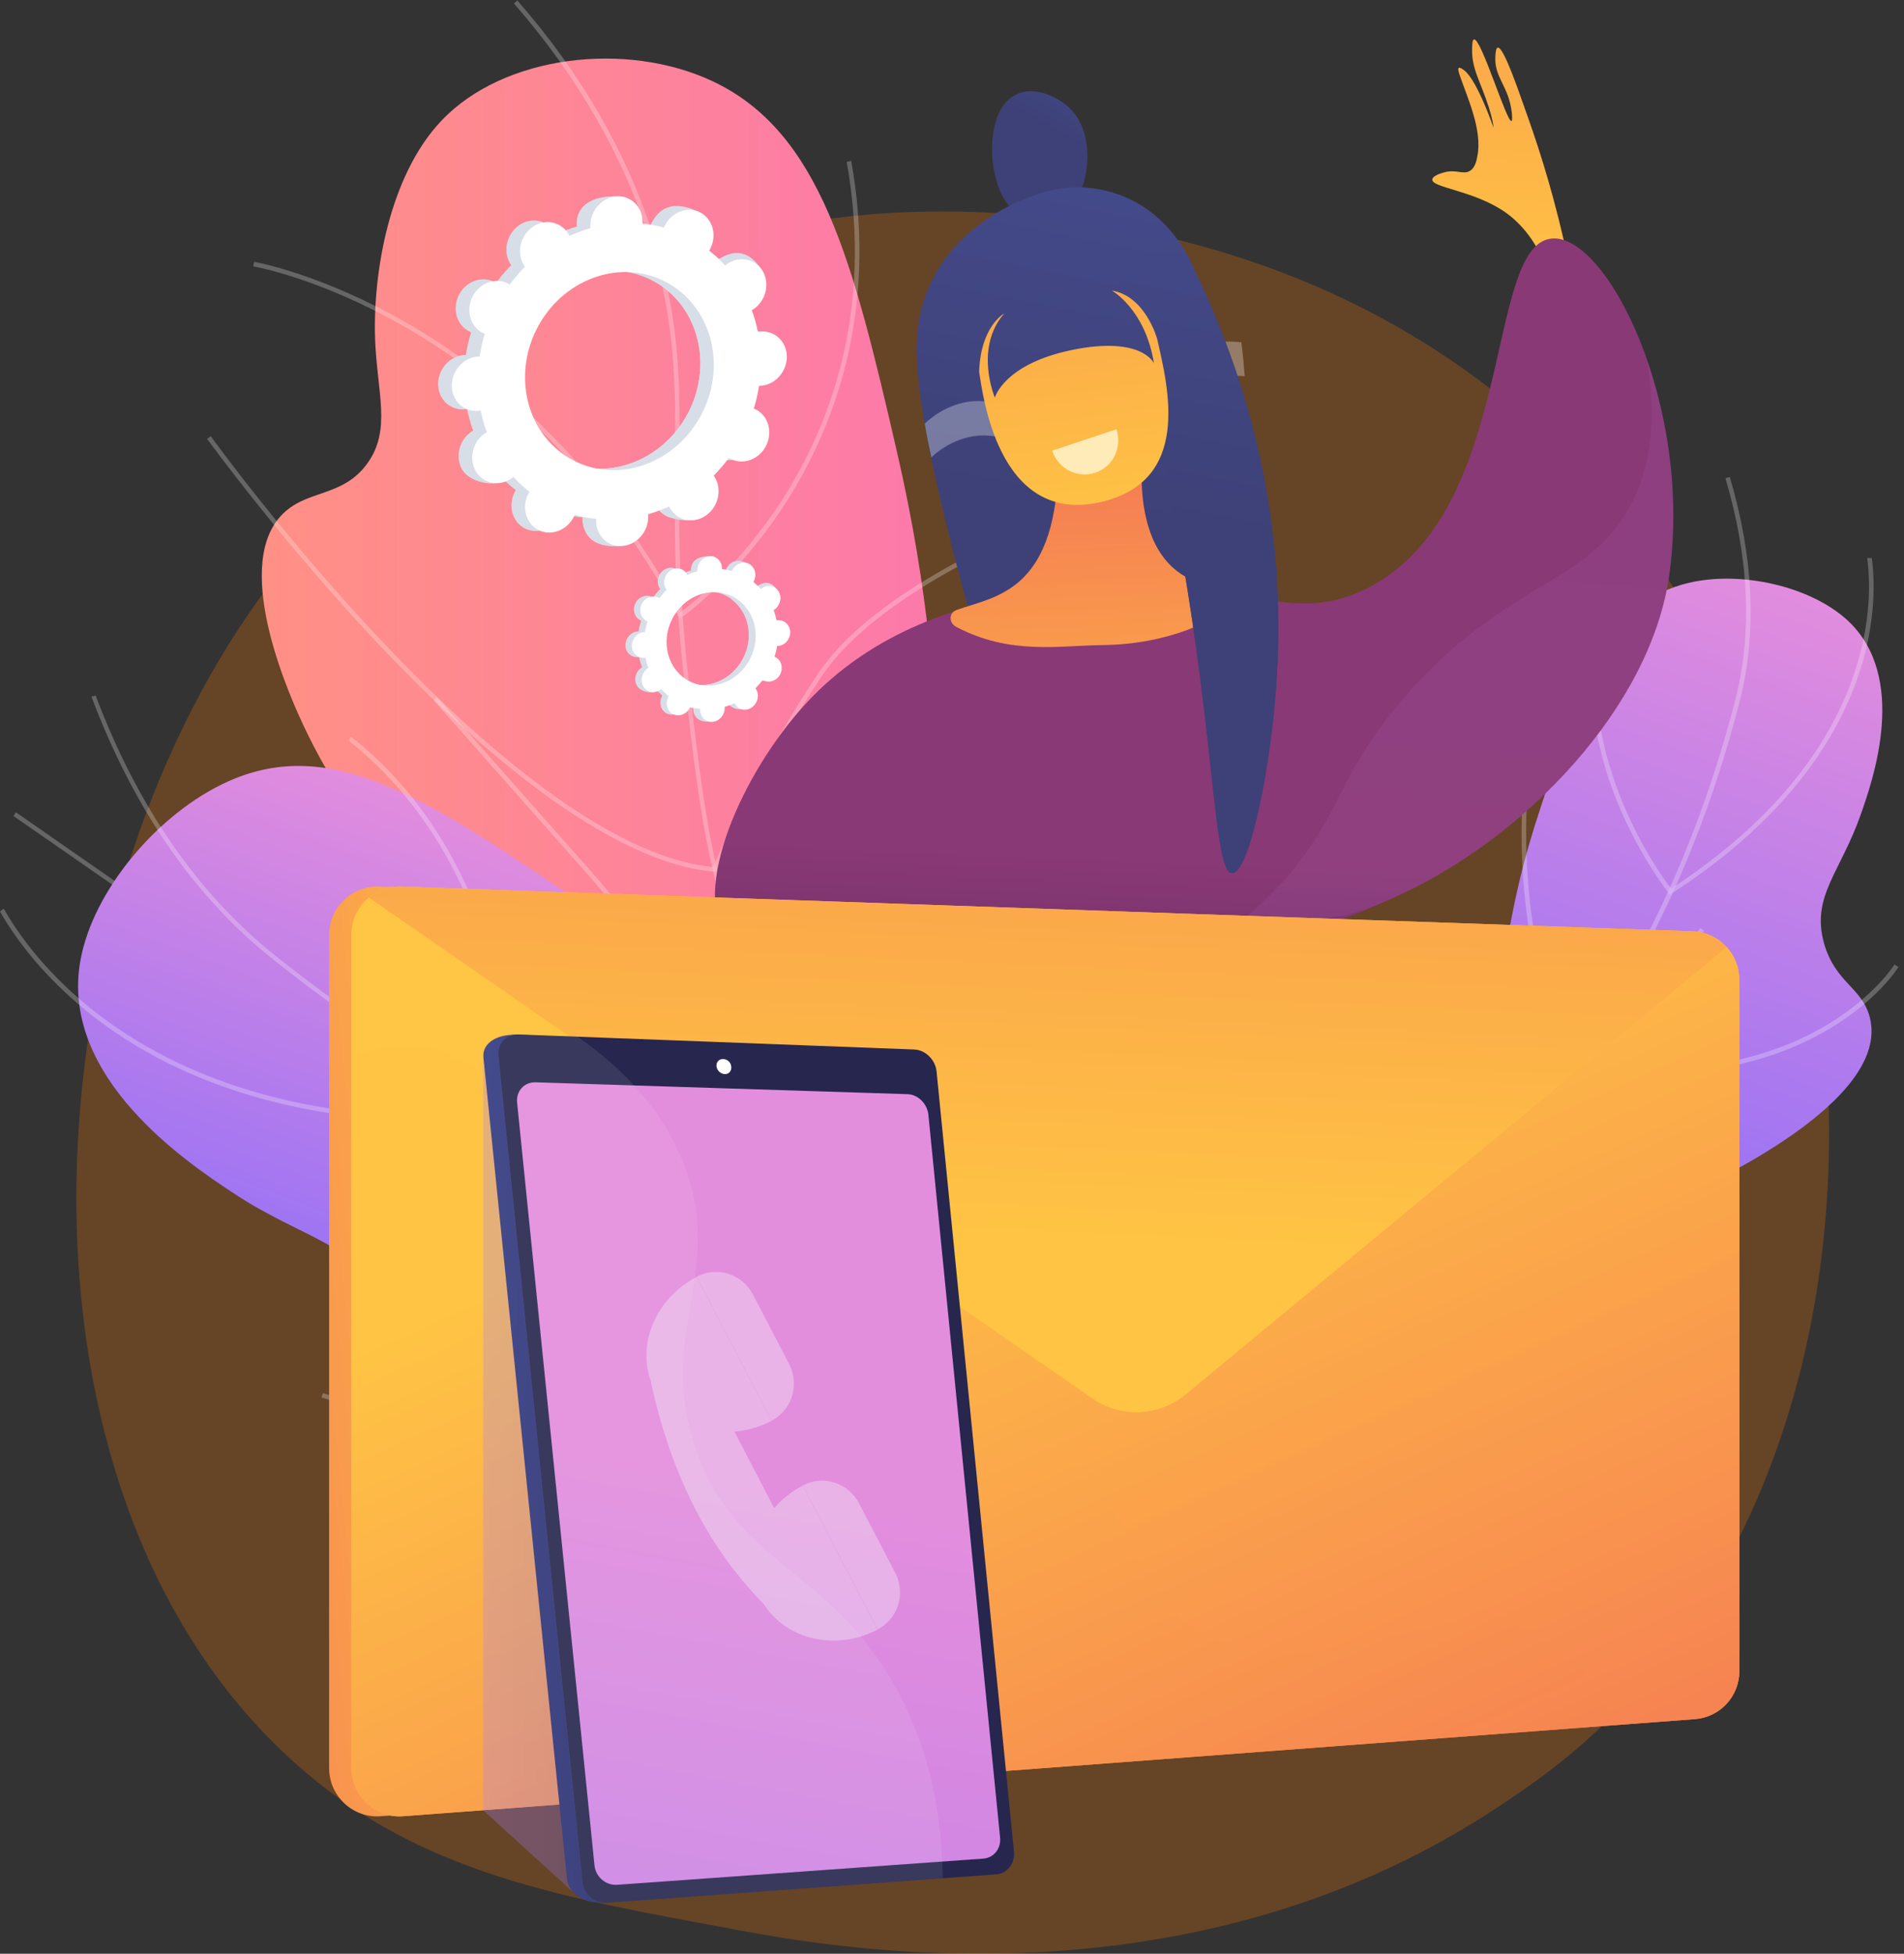 <svg width="232" height="238" viewBox="0 0 232 238" fill="none" xmlns="http://www.w3.org/2000/svg">
<rect x="0" y="0" width="232" height="238" fill="#333333" stroke="none"/>
<path opacity="0.25" d="M197.173 208.297C191.605 214.023 186.638 217.396 182.821 219.933C145.673 244.747 103.219 237.583 90.096 235.151C68.921 231.203 51.04 228.431 35.695 214.546C0.795 183.011 2.494 117.222 29.159 76.457C32.322 71.62 58.961 32.136 101.494 26.593C102.539 26.462 103.324 26.383 104.003 26.305C110.591 25.599 151.372 21.938 184.625 49.786C189.383 53.787 197.042 60.977 204.153 71.934C230.138 112.071 230.216 174.226 197.173 208.297Z" fill="#FF7A00"/>
<path d="M163.181 154.081C174.912 154.165 189.888 152.583 204.226 146.088C207.887 144.422 230.489 134.208 227.827 123.91C226.884 120.274 223.611 119.719 222.252 114.89C220.672 109.172 224.249 106.313 226.745 99.18C228.243 94.933 232.569 82.47 225.109 75.559C220.644 71.451 212.185 69.481 205.751 71.007C196.294 73.228 193.05 82.415 187.808 98.097C183.177 112.003 184.369 115.417 180.847 125.354C178.24 132.709 173.331 142.896 163.181 154.081Z" fill="url(#paint0_linear)"/>
<g opacity="0.5">
<path opacity="0.5" d="M133.673 160.491C126.879 160.491 119.918 159.547 112.846 157.66L112.984 157.133C125.825 160.547 138.332 160.852 150.147 157.993C165.871 154.191 179.516 144.753 190.692 129.959C202.34 114.527 208.386 97.152 211.437 85.3C213.544 77.084 213.128 68.008 210.244 58.265L210.771 58.099C213.683 67.924 214.099 77.112 211.991 85.411C208.941 97.318 202.867 114.777 191.164 130.292C179.904 145.198 166.149 154.69 150.285 158.52C144.877 159.825 139.331 160.491 133.673 160.491Z" fill="white"/>
<path opacity="0.5" d="M203.505 109.003L203.339 108.809C203.311 108.781 200.011 104.645 197.348 98.373C194.88 92.572 192.467 83.662 194.963 74.252L195.49 74.391C191.081 91.1 202.174 106.366 203.616 108.254C228.465 92.072 228.215 73.558 227.549 68.257C227.522 68.118 227.522 68.007 227.522 67.98H227.799H228.076C228.076 68.007 228.076 68.091 228.104 68.174C228.797 73.558 229.047 92.433 203.699 108.837L203.505 109.003Z" fill="white"/>
<path opacity="0.5" d="M200.648 130.876C197.736 130.876 194.547 130.653 191.108 130.154L190.969 130.126L190.914 129.987C190.858 129.849 184.119 115.415 185.617 95.792L187.114 76.029L187.669 76.057L186.171 95.82C184.785 114.277 190.692 128.1 191.357 129.599C199.76 130.82 211.852 131.014 222.085 125.158C228.242 121.633 230.821 117.525 230.849 117.497L231.32 117.802C231.21 117.969 228.658 122.049 222.39 125.63C217.898 128.211 210.798 130.876 200.648 130.876Z" fill="white"/>
</g>
<path d="M150.535 153.968C141.522 148.417 129.18 138.897 121.36 123.492C111.071 103.286 117.56 90.712 109.213 54.684C103.943 31.897 100.033 16.048 86.749 9.858C76.321 5.001 61.429 6.666 53.802 14.688C47.451 21.349 45.427 33.201 45.704 41.306C45.954 47.912 47.729 52.381 44.733 56.489C41.683 60.68 37.218 59.57 34.223 62.845C28.149 69.451 35.748 85.744 36.968 88.353C50.641 117.608 83.199 132.568 97.454 138.952C109.296 144.198 127.211 150.749 150.535 153.968Z" fill="url(#paint1_linear)"/>
<g opacity="0.5">
<path opacity="0.5" d="M160.353 157.854C146.153 155.523 133.563 151.859 122.996 146.946C107.327 139.674 96.511 129.876 90.826 117.802C86.361 108.365 85.085 97.401 83.449 83.523C82.09 72.032 82.173 63.761 82.229 56.461C82.312 46.996 82.395 39.53 79.234 29.399C76.017 19.101 70.415 9.359 62.622 0.421L63.038 0.061C70.914 9.054 76.544 18.879 79.761 29.232C82.95 39.447 82.867 46.968 82.784 56.461C82.728 63.733 82.645 71.977 83.976 83.44C85.668 97.79 86.888 108.171 91.297 117.552C96.927 129.515 107.66 139.23 123.19 146.447C133.729 151.332 146.237 154.996 160.408 157.299L160.353 157.854Z" fill="white"/>
<path opacity="0.5" d="M82.811 75.364L82.672 75.086C72.411 55.851 58.877 45.276 49.31 39.808C38.965 33.868 30.95 32.453 30.867 32.453L30.95 31.898C31.034 31.898 39.132 33.341 49.559 39.336C59.127 44.832 72.689 55.407 82.978 74.559C84.253 73.587 90.16 68.897 95.374 60.764C100.782 52.326 106.523 38.365 103.167 19.713L103.722 19.602C107.105 38.448 101.281 52.548 95.846 61.097C89.939 70.34 83.116 75.169 83.061 75.225L82.811 75.364Z" fill="white"/>
<path opacity="0.5" d="M87.275 106.228L87.081 106.201C73.964 105.09 57.851 90.796 46.619 79C34.5 66.232 25.32 53.575 25.237 53.464L25.68 53.131C25.764 53.27 34.916 65.899 47.007 78.611C58.1 90.269 73.991 104.397 86.887 105.618C87.581 104.036 92.6 92.545 99.755 81.942C107.465 70.534 129.236 62.679 129.457 62.596L129.652 63.123C129.43 63.206 107.853 70.978 100.227 82.247C92.573 93.572 87.359 105.895 87.331 106.006L87.275 106.228Z" fill="white"/>
<path opacity="0.5" d="M111.376 145.169C106.495 145.169 99.312 144.891 90.909 143.753C76.488 141.783 55.41 136.787 37.079 124.019L1.636 99.399L1.941 98.955L37.384 123.575C55.632 136.259 76.599 141.255 90.964 143.198C104.609 145.058 115.064 144.586 117.505 144.447C113.206 139.423 110.877 133.706 110.544 127.516C110.266 122.409 111.376 116.969 113.788 111.334C117.893 101.758 124.493 94.819 124.549 94.764L124.937 95.152C124.882 95.208 118.337 102.091 114.288 111.584C111.903 117.135 110.849 122.492 111.098 127.516C111.431 133.761 113.844 139.479 118.281 144.53L118.642 144.947L118.087 145.002C118.059 144.975 115.591 145.169 111.376 145.169Z" fill="white"/>
</g>
<path d="M147.595 152.746C134.338 162.961 116.035 174.063 94.181 179.059C88.607 180.336 54.19 188.219 48.338 174.23C46.286 169.317 49.503 165.82 46.868 159.186C43.735 151.331 37.217 151.192 28.26 145.224C22.907 141.672 7.266 131.291 9.789 117.052C11.287 108.531 19.219 99.038 27.816 95.18C40.434 89.546 52.055 97.178 71.468 110.446C88.69 122.215 90.271 127.1 102.806 135.371C112.124 141.505 126.435 148.805 147.595 152.746Z" fill="url(#paint2_linear)"/>
<g opacity="0.5">
<path opacity="0.5" d="M127.71 154.467C117.338 154.467 106.55 152.913 95.429 149.776C68.861 142.31 46.952 127.766 33.252 116.857C23.712 109.28 16.279 98.511 11.148 84.882L11.648 84.716C16.75 98.261 24.128 108.919 33.584 116.441C47.229 127.294 69.083 141.783 95.568 149.249C120.999 156.41 144.627 155.328 165.76 146.085C181.623 139.146 195.573 128.015 207.193 113.055L207.637 113.388C195.933 128.432 181.928 139.618 165.982 146.584C153.973 151.858 141.189 154.467 127.71 154.467Z" fill="white"/>
<path opacity="0.5" d="M54.218 136.648C17.777 136.648 3.744 117.524 0.139 111.279C0.055 111.14 0 111.057 0 111.029L0.444 110.696C0.471 110.752 0.527 110.807 0.638 111.001C4.437 117.607 20.134 138.869 62.399 135.788C62.399 134.428 62.344 127.572 60.236 119.217C58.073 110.613 53.192 98.622 42.431 90.184L42.764 89.74C53.663 98.261 58.572 110.419 60.763 119.106C63.148 128.516 62.926 135.982 62.926 136.065V136.315L62.677 136.343C59.737 136.537 56.908 136.648 54.218 136.648Z" fill="white"/>
<path opacity="0.5" d="M50.058 171.788C43.347 171.788 39.215 170.233 39.159 170.233L39.353 169.706C39.409 169.734 45.898 172.148 55.938 170.844C65.173 169.623 79.4 164.904 94.736 149.305C94.292 147.362 89.162 126.378 71.524 106.422L52.832 85.299L53.248 84.939L71.94 106.061C90.465 127.017 95.263 149.111 95.291 149.333L95.319 149.472L95.208 149.583C79.705 165.404 65.311 170.178 55.938 171.399C53.858 171.677 51.861 171.788 50.058 171.788Z" fill="white"/>
</g>
<path d="M144.433 164.71C143.435 163.35 137.361 155.356 127.793 155.023C119.779 154.746 113.622 159.992 112.207 161.185C106.494 166.07 107.132 169.956 102.529 171.538C97.037 173.426 93.099 168.957 89.55 171.538C87.109 173.315 86.388 177.312 87.386 180.115C89.134 185.028 96.566 187.359 102.196 186.194C109.961 184.584 110.127 177.173 118.947 174.786C124.077 173.398 125.547 175.48 131.01 174.147C137.278 172.621 141.688 168.235 144.433 164.71Z" fill="url(#paint3_linear)"/>
<g opacity="0.5">
<path opacity="0.5" d="M100.338 178.947C95.567 178.947 89.771 176.56 83.032 171.842L83.199 171.62C92.24 177.948 99.533 180.03 104.886 177.809C108.242 176.394 109.933 173.757 111.68 170.953C113.677 167.789 115.729 164.542 120.389 162.987C123.966 161.794 128.126 162.377 136.391 163.515C140.523 164.098 144.655 164.903 148.676 165.957L148.593 166.235C144.599 165.18 140.467 164.347 136.335 163.792C128.098 162.654 123.966 162.099 120.444 163.265C115.868 164.792 113.844 168.011 111.875 171.12C110.072 173.951 108.38 176.643 104.941 178.087C103.555 178.642 102.002 178.947 100.338 178.947Z" fill="white"/>
<path opacity="0.5" d="M90.852 186.97L90.797 186.692C100.614 184.416 103.277 178.865 103.526 178.338C102.639 175.312 100.06 172.731 98.063 171.121C95.872 169.345 93.847 168.29 93.82 168.29L93.958 168.04C94.042 168.096 102.112 172.342 103.804 178.338V178.393L103.776 178.449C103.776 178.476 101.28 184.555 90.852 186.97Z" fill="white"/>
<path opacity="0.5" d="M113.233 183.805C112.234 180.835 113.149 176.422 115.895 170.732C117.725 166.902 119.833 163.765 120.249 163.155C115.812 159.546 104.968 168.123 104.857 168.206L104.691 167.984C104.719 167.956 107.52 165.736 110.848 163.987C115.34 161.656 118.613 161.323 120.526 162.988L120.61 163.071L120.526 163.182C120.443 163.321 111.18 176.755 113.482 183.694L113.233 183.805Z" fill="white"/>
<path opacity="0.5" d="M122.829 179.642C120.222 169.594 133.672 164.071 135.281 163.432C130.677 155.466 119.14 153.967 119.029 153.94L119.057 153.662C119.168 153.69 130.982 155.216 135.586 163.432L135.669 163.571L135.503 163.627C135.364 163.682 120.388 169.178 123.078 179.559L122.829 179.642Z" fill="white"/>
</g>
<path d="M87.387 55.712C88.912 56.489 90.853 55.767 91.685 54.102C92.517 52.437 91.963 50.466 90.437 49.689C90.354 49.661 90.271 49.606 90.188 49.578C90.465 48.662 90.687 47.746 90.826 46.802C90.909 46.802 90.992 46.802 91.103 46.802C92.85 46.636 94.237 45.026 94.209 43.222C94.181 41.39 92.712 40.03 90.964 40.196C90.881 40.196 90.77 40.224 90.687 40.224C90.493 39.308 90.243 38.42 89.938 37.587C90.021 37.532 90.105 37.504 90.188 37.448C91.685 36.394 92.157 34.34 91.269 32.813C90.354 31.314 88.413 30.926 86.915 31.98C86.832 32.036 86.777 32.092 86.694 32.147C86.111 31.481 85.445 30.898 84.752 30.343C84.808 30.26 84.863 30.176 84.891 30.093C85.723 28.428 86.832 26.623 85.279 25.874C81.701 24.125 80.176 25.624 79.317 27.29C79.261 27.373 79.233 27.456 79.206 27.539C78.346 27.29 77.486 27.123 76.599 27.04C76.599 26.957 76.599 26.846 76.599 26.762C76.571 24.93 77.098 23.959 75.351 23.903C71.523 23.82 70.22 25.485 70.275 27.317C70.275 27.401 70.275 27.512 70.303 27.595C69.416 27.845 68.556 28.178 67.724 28.539C67.696 28.455 67.641 28.372 67.585 28.289C66.67 26.79 64.729 26.401 63.231 27.456C61.734 28.511 61.262 30.565 62.15 32.092C62.205 32.175 62.261 32.23 62.288 32.313C61.623 32.98 61.013 33.701 60.43 34.478C60.347 34.423 60.292 34.395 60.209 34.34C58.683 33.562 56.742 34.284 55.91 35.95C55.078 37.615 55.633 39.586 57.158 40.363C57.241 40.391 57.324 40.446 57.407 40.474C57.13 41.39 56.908 42.306 56.77 43.249C56.686 43.249 56.603 43.249 56.492 43.249C54.745 43.416 53.358 45.026 53.386 46.83C53.414 48.662 54.884 50.022 56.631 49.855C56.714 49.855 56.825 49.828 56.908 49.828C57.102 50.744 57.352 51.632 57.657 52.465C57.574 52.52 57.491 52.548 57.407 52.603C55.91 53.658 55.438 55.712 56.326 57.239C57.241 58.737 60.236 59.431 61.734 58.404C61.817 58.349 60.819 57.96 60.902 57.905C61.484 58.571 62.15 59.154 62.843 59.709C62.788 59.792 62.732 59.875 62.704 59.959C61.873 61.624 62.427 63.595 63.952 64.372C65.478 65.149 67.419 64.427 68.251 62.762C68.306 62.679 68.334 62.596 68.362 62.512C69.222 62.762 70.081 62.929 70.969 63.012C70.969 63.095 70.969 63.206 70.969 63.289C70.997 65.121 72.466 66.481 74.214 66.315C75.961 66.148 77.347 64.538 77.32 62.734C77.32 62.651 77.32 62.54 77.292 62.457C78.18 62.207 79.039 61.874 79.871 61.513C79.899 61.596 79.954 61.679 80.01 61.763C80.925 63.262 82.866 63.65 84.364 62.596C85.862 61.541 86.333 59.487 85.445 57.96C85.39 57.877 85.335 57.821 85.307 57.738C85.972 57.072 86.582 56.35 87.165 55.573C87.248 55.629 87.331 55.657 87.387 55.712ZM68.306 55.962C62.732 53.131 60.708 45.942 63.758 39.919C66.809 33.896 73.798 31.287 79.372 34.118C84.946 36.949 86.971 44.138 83.92 50.161C80.842 56.184 73.853 58.793 68.306 55.962Z" fill="#D8DEE8"/>
<path d="M91.13 46.802C92.877 46.635 94.264 45.025 94.236 43.221C94.208 41.389 92.738 40.029 90.991 40.196C90.908 40.196 90.797 40.224 90.714 40.224C90.52 39.308 90.27 38.419 89.965 37.587C90.048 37.531 90.131 37.504 90.215 37.448C91.712 36.393 93.57 33.867 92.516 32.452C90.52 29.787 88.44 30.953 86.942 31.98C86.859 32.035 86.803 32.091 86.72 32.147C86.138 31.48 85.472 30.898 84.779 30.342C84.834 30.259 84.89 30.176 84.918 30.093C85.389 29.177 85.417 28.205 85.112 27.345C83.67 29.898 82.255 32.452 80.841 35.005C85.278 38.253 86.692 44.665 83.919 50.16C81.562 54.796 76.903 57.405 72.327 57.072C72.133 57.599 71.911 58.126 71.717 58.654C71.134 60.069 70.441 61.457 69.775 62.845C70.191 62.928 70.635 62.984 71.051 63.039C71.051 63.122 71.051 63.233 71.051 63.317C71.079 65.149 72.188 66.703 75.377 66.536C77.125 66.453 77.43 64.594 77.402 62.762C77.402 62.678 77.402 62.567 77.374 62.484C78.262 62.234 79.121 61.901 79.953 61.54C79.981 61.624 80.037 61.707 80.092 61.79C81.007 63.289 84.141 63.927 85.639 62.873C87.136 61.818 86.415 59.486 85.5 57.987C85.445 57.904 85.389 57.849 85.361 57.766C86.027 57.099 86.637 56.378 87.219 55.6C87.303 55.656 87.358 55.684 87.441 55.739C88.967 56.517 90.908 55.795 91.74 54.129C92.572 52.464 92.017 50.493 90.492 49.716C90.409 49.688 90.326 49.633 90.242 49.605C90.52 48.689 90.742 47.773 90.88 46.83C90.936 46.83 91.019 46.802 91.13 46.802Z" fill="#D8DEE8"/>
<path d="M89.05 55.905C90.576 56.682 92.517 55.96 93.349 54.295C94.181 52.63 93.626 50.659 92.101 49.882C92.018 49.854 91.935 49.799 91.851 49.771C92.129 48.855 92.351 47.939 92.489 46.995C92.573 46.995 92.656 46.995 92.767 46.995C94.514 46.829 95.9 45.219 95.873 43.415C95.845 41.583 94.375 40.223 92.628 40.389C92.545 40.389 92.434 40.417 92.351 40.417C92.156 39.501 91.907 38.613 91.602 37.78C91.685 37.725 91.768 37.697 91.851 37.641C93.349 36.587 93.82 34.533 92.933 33.006C92.018 31.507 90.076 31.119 88.579 32.173C88.496 32.229 88.44 32.284 88.357 32.34C87.775 31.674 87.109 31.091 86.416 30.536C86.471 30.453 86.527 30.369 86.554 30.286C87.386 28.621 86.832 26.65 85.306 25.873C83.781 25.096 81.84 25.817 81.008 27.483C80.952 27.566 80.925 27.649 80.897 27.732C80.037 27.483 79.177 27.316 78.29 27.233C78.29 27.149 78.29 27.038 78.29 26.955C78.262 25.123 76.792 23.763 75.045 23.93C73.298 24.096 71.911 25.706 71.939 27.51C71.939 27.594 71.939 27.705 71.967 27.788C71.079 28.038 70.22 28.371 69.388 28.732C69.36 28.648 69.305 28.565 69.249 28.482C68.334 26.983 66.392 26.594 64.895 27.649C63.397 28.704 62.926 30.758 63.813 32.284C63.869 32.368 63.924 32.423 63.952 32.507C63.286 33.173 62.676 33.894 62.094 34.672C62.011 34.616 61.955 34.588 61.872 34.533C60.347 33.755 58.405 34.477 57.573 36.142C56.741 37.808 57.296 39.779 58.821 40.556C58.905 40.584 58.988 40.639 59.071 40.667C58.794 41.583 58.572 42.499 58.433 43.442C58.35 43.442 58.267 43.442 58.156 43.442C56.409 43.609 55.022 45.219 55.05 47.023C55.078 48.855 56.547 50.215 58.294 50.048C58.378 50.048 58.489 50.021 58.572 50.021C58.766 50.937 59.016 51.825 59.321 52.657C59.237 52.713 59.154 52.741 59.071 52.796C57.573 53.851 57.102 55.905 57.989 57.431C58.905 58.93 60.846 59.319 62.343 58.264C62.427 58.209 62.482 58.153 62.565 58.098C63.148 58.764 63.813 59.347 64.507 59.902C64.451 59.985 64.396 60.068 64.368 60.152C63.536 61.817 64.091 63.788 65.616 64.565C67.141 65.342 69.083 64.62 69.915 62.955C69.97 62.872 69.998 62.788 70.025 62.705C70.885 62.955 71.745 63.121 72.632 63.205C72.632 63.288 72.632 63.399 72.632 63.482C72.66 65.314 74.13 66.674 75.877 66.508C77.624 66.341 79.011 64.731 78.983 62.927C78.983 62.844 78.983 62.733 78.956 62.65C79.843 62.4 80.703 62.067 81.535 61.706C81.562 61.789 81.618 61.873 81.673 61.956C82.589 63.455 84.53 63.843 86.028 62.788C87.525 61.734 87.996 59.68 87.109 58.153C87.054 58.07 86.998 58.014 86.97 57.931C87.636 57.265 88.246 56.543 88.829 55.766C88.884 55.822 88.967 55.849 89.05 55.905ZM69.942 56.127C64.368 53.296 62.343 46.107 65.394 40.084C68.445 34.061 75.433 31.452 81.008 34.283C86.582 37.114 88.607 44.303 85.556 50.326C82.505 56.377 75.517 58.958 69.942 56.127Z" fill="white"/>
<path d="M189.028 34.311C187.53 29.454 185.173 27.094 183.398 25.845C179.571 23.181 174.385 22.875 174.524 21.849C174.579 21.404 175.605 21.099 175.91 21.016C177.408 20.572 178.268 21.321 179.1 20.822C179.71 20.461 179.904 19.656 180.015 19.017C180.653 15.825 178.795 11.912 177.824 9.053C177.768 8.859 177.602 8.387 177.741 8.276C177.907 8.165 178.323 8.498 178.49 8.637C180.043 9.913 181.984 15.548 181.984 15.548C181.984 15.548 181.984 14.909 181.401 13.05C180.375 9.83 179.266 8.359 179.377 5.805C179.405 5.306 179.405 4.862 179.599 4.806C180.459 4.556 183.592 14.937 184.175 14.743C184.313 14.687 184.23 13.993 184.203 13.66C183.814 10.441 182.067 9.469 182.206 6.888C182.233 6.472 182.261 5.889 182.483 5.805C183.232 5.583 185.229 11.662 186.227 14.438C187.697 18.573 189.583 24.541 191.164 32.09C190.442 32.812 189.721 33.562 189.028 34.311Z" fill="url(#paint4_linear)"/>
<path d="M124.992 26.429C122.219 25.568 121.47 22.349 121.193 21.072C120.5 18.074 120.777 12.884 123.911 11.469C126.434 10.303 129.263 12.301 129.596 12.551C133.145 15.105 132.48 20.017 132.397 20.545C132.23 21.71 131.87 24.07 129.762 25.541C129.624 25.651 127.377 27.178 124.992 26.429Z" fill="url(#paint5_linear)"/>
<g opacity="0.3">
<path opacity="0.3" d="M128.653 19.044C126.823 17.212 124.216 18.017 123.135 16.352C122.58 15.52 122.441 14.132 123.551 11.634C120.75 13.271 120.528 18.184 121.193 21.07C121.498 22.347 122.219 25.539 124.993 26.427C127.378 27.177 129.624 25.65 129.762 25.539C129.846 25.483 129.929 25.4 130.04 25.345C130.345 22.958 130.151 20.543 128.653 19.044Z" fill="url(#paint6_linear)"/>
</g>
<path d="M122.802 90.269C122.802 90.269 111.653 55.546 111.681 42.5C111.709 29.455 123.107 24.375 128.155 23.154C133.202 21.961 143.907 23.265 147.207 37.976C150.507 52.659 148.122 85.633 148.122 85.633L122.802 90.269Z" fill="url(#paint7_linear)"/>
<path opacity="0.3" d="M132.065 55.322C140.108 54.35 141.883 46.745 149.26 45.857C149.981 45.774 150.785 45.746 151.672 45.829C151.561 44.386 151.423 42.998 151.256 41.694C150.258 41.583 149.343 41.583 148.566 41.694C141.189 42.582 139.387 50.159 131.372 51.131C124.827 51.936 121.887 47.384 116.34 49.354C114.898 49.854 113.706 50.659 112.68 51.603C112.902 52.935 113.179 54.295 113.484 55.711C114.482 54.822 115.675 54.045 117.062 53.545C122.58 51.575 125.492 56.127 132.065 55.322Z" fill="white"/>
<path opacity="0.8" d="M132.73 68.618C126.712 69.312 123.966 64.732 118.919 66.592C117.976 66.953 117.116 67.452 116.367 68.063C119.39 79.72 122.774 90.24 122.774 90.24L148.121 85.605C148.121 85.605 149.064 72.698 148.953 59.431C148.759 59.431 148.593 59.458 148.399 59.486C141.632 60.236 140.107 67.785 132.73 68.618Z" fill="url(#paint8_linear)"/>
<path opacity="0.3" d="M146.209 46.524C139.442 47.273 137.889 54.795 130.54 55.656C124.522 56.349 121.776 51.77 116.701 53.629C115.425 54.101 114.344 54.851 113.456 55.739C114.288 59.708 115.314 63.983 116.368 68.09C117.117 67.48 117.949 66.98 118.919 66.619C123.995 64.732 126.74 69.312 132.731 68.645C140.107 67.813 141.633 60.263 148.4 59.514C148.594 59.486 146.874 46.441 146.209 46.524Z" fill="url(#paint9_linear)"/>
<path d="M88.773 114.859C83.892 108.475 90.604 94.042 98.008 85.91C106.606 76.445 117.588 73.836 124.577 72.281C147.678 67.147 155.083 77.583 166.731 71.588C184.813 62.289 180.847 29.953 189.028 29.065C195.74 28.343 206.306 49.272 203.394 70.061C201.12 86.187 185.811 102.036 170.336 109.114C159.104 114.249 160.824 112.889 135.282 114.36C105.663 116.081 93.599 121.16 88.773 114.859Z" fill="url(#paint10_linear)"/>
<path d="M116.562 74.308C121.304 72.587 129.042 72.198 128.959 55.267C128.959 55.267 138.776 54.656 139.137 54.767C139.497 54.878 136.53 71.699 150.258 71.588C151.201 71.588 151.422 72.892 150.674 73.475C148.205 75.446 142.603 78.499 134.311 78.582C129.07 78.638 123.079 79.831 116.507 76.362C115.619 75.89 115.564 74.669 116.562 74.308Z" fill="url(#paint11_linear)"/>
<path d="M150.146 106.367C147.373 106.394 148.344 82.913 140.024 48.412C138.304 41.251 136.612 35.422 135.42 31.508C138.387 31.119 141.327 30.759 144.267 30.37C149.397 40.251 157.052 58.598 155.582 82.413C154.916 93.599 152.198 106.339 150.146 106.367Z" fill="url(#paint12_linear)"/>
<path d="M150.146 106.367C147.373 106.394 148.344 82.913 140.024 48.412C138.304 41.251 136.612 35.422 135.42 31.508C138.387 31.119 141.327 30.759 144.267 30.37C149.397 40.251 157.052 58.598 155.582 82.413C154.916 93.599 152.198 106.339 150.146 106.367Z" fill="url(#paint13_linear)"/>
<path d="M119.308 45.303C119.696 47.523 121.415 63.899 133.923 61.207C145.321 58.736 142.326 47.134 140.995 41.278C140.995 41.278 139.58 36.06 135.476 35.394C135.476 35.394 139.553 37.67 140.607 44.248C140.607 44.248 139.137 40.917 130.734 42.61C122.331 44.303 121.221 48.439 121.221 48.439C121.221 48.439 118.67 42.416 122.358 38.197C122.331 38.197 119.474 39.779 119.308 45.303Z" fill="url(#paint14_linear)"/>
<g opacity="0.3">
<path opacity="0.3" d="M200.649 43.693C202.202 52.77 200.538 58.654 198.097 62.595C192.578 71.477 182.844 71.228 170.864 85.244C164.152 93.099 163.708 97.263 159.548 103.314C157.635 106.089 155.139 108.948 151.783 111.724C160.796 111.974 162.544 112.667 170.364 109.115C185.839 102.065 201.148 86.188 203.422 70.062C204.726 60.652 203.256 51.16 200.649 43.693Z" fill="url(#paint15_linear)"/>
</g>
<path d="M203.533 113.443L46.176 108.002C42.848 107.891 40.102 110.556 40.102 113.887V215.391C40.102 218.805 43.014 221.525 46.425 221.248L203.782 209.423C206.861 209.201 209.218 206.648 209.218 203.567V119.327C209.218 116.163 206.694 113.554 203.533 113.443Z" fill="url(#paint16_linear)"/>
<path d="M206.25 113.445L48.893 108.004C45.565 107.893 42.82 110.558 42.82 113.889V215.393C42.82 218.807 45.732 221.527 49.143 221.25L206.5 209.425C209.578 209.203 211.936 206.65 211.936 203.569V119.329C211.908 116.165 209.412 113.556 206.25 113.445Z" fill="url(#paint17_linear)"/>
<path d="M144.461 169.899L210.382 115.386C209.356 114.248 207.886 113.499 206.222 113.443L48.865 108.003C47.367 107.948 45.981 108.475 44.927 109.335L133.062 170.343C136.557 172.786 141.216 172.564 144.461 169.899Z" fill="url(#paint18_linear)"/>
<path d="M144.461 169.899C141.216 172.591 136.557 172.785 133.09 170.37L44.955 109.362C43.651 110.445 42.819 112.055 42.819 113.887V215.391C42.819 218.805 45.731 221.525 49.142 221.247L206.5 209.423C209.578 209.201 211.935 206.648 211.935 203.567V119.327C211.935 117.828 211.353 116.44 210.41 115.385L144.461 169.899Z" fill="url(#paint19_linear)"/>
<path opacity="0.37" d="M210.41 115.386L144.461 169.9C141.217 172.592 136.557 172.786 133.091 170.371L44.955 109.363C43.652 110.446 42.82 112.056 42.82 113.888V128.848C46.009 127.516 48.699 127.238 50.89 127.433C56.936 127.932 58.378 131.735 69.998 137.175C80.842 142.282 81.979 140.117 86.749 143.809C95.956 150.942 91.935 159.158 100.005 166.819C108.408 174.785 115.647 168.595 127.683 176.172C140.385 184.166 136.308 193.631 146.791 199.182C161.462 206.954 176.41 192.132 188.89 199.959C192.661 202.319 195.074 206.066 196.627 210.146L206.528 209.397C209.606 209.175 211.963 206.621 211.963 203.54V119.328C211.908 117.801 211.353 116.441 210.41 115.386Z" fill="url(#paint20_linear)"/>
<path d="M92.267 82.8C92.988 83.161 93.904 82.828 94.292 82.051C94.68 81.274 94.43 80.33 93.71 79.969C93.682 79.942 93.626 79.942 93.599 79.914C93.737 79.47 93.848 79.053 93.904 78.609C93.931 78.609 93.987 78.609 94.042 78.609C94.874 78.526 95.512 77.777 95.512 76.916C95.484 76.056 94.819 75.417 93.987 75.473C93.931 75.473 93.904 75.473 93.848 75.501C93.765 75.084 93.654 74.668 93.488 74.251C93.515 74.224 93.571 74.196 93.599 74.168C94.292 73.669 94.541 72.697 94.098 71.975C93.682 71.254 92.739 71.087 92.046 71.587C92.018 71.615 91.962 71.642 91.935 71.67C91.657 71.365 91.352 71.087 91.019 70.81C91.047 70.782 91.075 70.727 91.075 70.699C91.463 69.922 91.99 69.061 91.269 68.7C89.577 67.868 88.856 68.589 88.468 69.366C88.44 69.394 88.44 69.45 88.412 69.478C87.996 69.366 87.608 69.283 87.192 69.255C87.192 69.2 87.192 69.172 87.192 69.117C87.165 68.256 87.442 67.784 86.61 67.757C84.807 67.729 84.197 68.506 84.197 69.366C84.197 69.422 84.197 69.45 84.197 69.505C83.781 69.616 83.365 69.783 82.977 69.949C82.949 69.922 82.949 69.866 82.921 69.838C82.505 69.117 81.562 68.95 80.869 69.45C80.176 69.949 79.926 70.921 80.37 71.642C80.398 71.67 80.425 71.726 80.453 71.754C80.148 72.059 79.843 72.42 79.566 72.781C79.538 72.753 79.483 72.725 79.455 72.725C78.734 72.364 77.819 72.697 77.43 73.474C77.042 74.251 77.291 75.195 78.013 75.556C78.04 75.584 78.096 75.584 78.124 75.612C77.985 76.056 77.874 76.472 77.819 76.916C77.791 76.916 77.735 76.916 77.68 76.916C76.848 76.999 76.21 77.749 76.21 78.609C76.21 79.47 76.903 80.108 77.735 80.053C77.791 80.053 77.819 80.053 77.874 80.025C77.957 80.441 78.068 80.858 78.234 81.274C78.207 81.302 78.151 81.329 78.124 81.357C77.43 81.857 77.181 82.828 77.624 83.55C78.04 84.272 79.483 84.605 80.176 84.105C80.204 84.077 79.76 83.883 79.787 83.855C80.065 84.16 80.37 84.438 80.703 84.716C80.675 84.743 80.647 84.799 80.647 84.827C80.259 85.604 80.509 86.547 81.23 86.908C81.951 87.269 82.866 86.936 83.254 86.159C83.282 86.131 83.282 86.076 83.31 86.048C83.726 86.159 84.114 86.242 84.53 86.27C84.53 86.326 84.53 86.353 84.53 86.409C84.558 87.269 85.223 87.908 86.055 87.852C86.887 87.769 87.525 87.019 87.525 86.159C87.525 86.103 87.525 86.076 87.525 86.02C87.941 85.909 88.357 85.743 88.745 85.576C88.773 85.604 88.773 85.659 88.801 85.687C89.217 86.409 90.16 86.575 90.853 86.076C91.546 85.576 91.796 84.605 91.352 83.883C91.324 83.855 91.297 83.8 91.269 83.772C91.574 83.467 91.879 83.106 92.156 82.745C92.184 82.745 92.24 82.773 92.267 82.8ZM83.254 82.912C80.62 81.579 79.677 78.193 81.119 75.334C82.561 72.475 85.861 71.254 88.496 72.586C91.13 73.918 92.073 77.305 90.631 80.164C89.161 83.022 85.861 84.244 83.254 82.912Z" fill="#D8DEE8"/>
<path d="M94.014 78.581C94.847 78.498 95.484 77.749 95.484 76.888C95.457 76.028 94.791 75.389 93.959 75.445C93.904 75.445 93.876 75.445 93.82 75.473C93.737 75.056 93.626 74.64 93.46 74.224C93.488 74.196 93.543 74.168 93.571 74.14C94.264 73.641 95.152 72.447 94.652 71.781C93.71 70.532 92.739 71.059 92.018 71.559C91.99 71.587 91.935 71.615 91.907 71.642C91.629 71.337 91.324 71.059 90.992 70.782C91.019 70.754 91.047 70.698 91.047 70.671C91.269 70.254 91.269 69.783 91.13 69.366C90.437 70.56 89.771 71.781 89.106 73.002C91.213 74.529 91.879 77.582 90.548 80.163C89.439 82.356 87.22 83.577 85.085 83.439C85.001 83.688 84.89 83.938 84.779 84.188C84.502 84.854 84.169 85.52 83.864 86.159C84.058 86.186 84.252 86.214 84.474 86.242C84.474 86.297 84.474 86.325 84.474 86.381C84.502 87.241 85.029 87.991 86.499 87.907C87.331 87.852 87.469 86.991 87.442 86.131C87.442 86.075 87.442 86.048 87.442 85.992C87.858 85.881 88.274 85.715 88.662 85.548C88.69 85.576 88.69 85.631 88.718 85.659C89.133 86.381 90.631 86.658 91.324 86.186C92.018 85.687 91.685 84.577 91.269 83.883C91.241 83.855 91.213 83.799 91.186 83.772C91.491 83.466 91.796 83.106 92.073 82.745C92.101 82.772 92.156 82.8 92.184 82.8C92.905 83.161 93.82 82.828 94.209 82.051C94.597 81.274 94.347 80.33 93.626 79.969C93.599 79.941 93.543 79.941 93.515 79.914C93.654 79.469 93.765 79.053 93.82 78.609C93.931 78.581 93.987 78.581 94.014 78.581Z" fill="#D8DEE8"/>
<path d="M93.044 82.884C93.765 83.245 94.68 82.912 95.069 82.135C95.457 81.358 95.207 80.414 94.486 80.053C94.459 80.025 94.403 80.025 94.375 79.998C94.514 79.554 94.625 79.137 94.68 78.693C94.708 78.693 94.764 78.693 94.819 78.693C95.651 78.61 96.289 77.861 96.289 77C96.261 76.14 95.596 75.501 94.764 75.557C94.708 75.557 94.68 75.557 94.625 75.585C94.542 75.168 94.431 74.752 94.264 74.335C94.292 74.308 94.348 74.28 94.375 74.252C95.069 73.753 95.318 72.781 94.875 72.059C94.459 71.338 93.516 71.171 92.822 71.671C92.795 71.699 92.739 71.726 92.711 71.754C92.434 71.449 92.129 71.171 91.796 70.894C91.824 70.866 91.852 70.81 91.852 70.783C92.24 70.005 91.99 69.062 91.269 68.701C90.548 68.34 89.633 68.673 89.245 69.45C89.217 69.478 89.217 69.534 89.189 69.561C88.773 69.45 88.385 69.367 87.969 69.339C87.969 69.284 87.969 69.256 87.969 69.201C87.941 68.34 87.276 67.702 86.444 67.757C85.612 67.841 84.974 68.59 84.974 69.45C84.974 69.506 84.974 69.534 84.974 69.589C84.558 69.7 84.142 69.867 83.754 70.033C83.726 70.005 83.726 69.95 83.698 69.922C83.282 69.201 82.339 69.034 81.646 69.534C80.953 70.033 80.703 71.005 81.147 71.726C81.174 71.754 81.202 71.81 81.23 71.837C80.925 72.143 80.62 72.504 80.343 72.864C80.315 72.837 80.259 72.809 80.232 72.809C79.51 72.448 78.595 72.781 78.207 73.558C77.819 74.335 78.068 75.279 78.79 75.64C78.817 75.668 78.873 75.668 78.9 75.695C78.762 76.14 78.651 76.556 78.595 77C78.568 77 78.512 77 78.457 77C77.625 77.083 76.987 77.833 76.987 78.693C77.014 79.554 77.68 80.192 78.512 80.136C78.568 80.136 78.595 80.136 78.651 80.109C78.734 80.525 78.845 80.942 79.011 81.358C78.984 81.386 78.928 81.413 78.9 81.441C78.207 81.941 77.957 82.912 78.401 83.634C78.817 84.356 79.76 84.522 80.453 84.022C80.481 83.995 80.537 83.967 80.564 83.939C80.842 84.244 81.147 84.522 81.48 84.8C81.452 84.827 81.424 84.883 81.424 84.911C81.036 85.688 81.285 86.632 82.007 86.992C82.728 87.353 83.643 87.02 84.031 86.243C84.059 86.215 84.059 86.16 84.087 86.132C84.502 86.243 84.891 86.326 85.307 86.354C85.307 86.409 85.307 86.437 85.307 86.493C85.335 87.353 86 87.992 86.832 87.936C87.664 87.853 88.302 87.103 88.302 86.243C88.302 86.187 88.302 86.16 88.302 86.104C88.718 85.993 89.134 85.826 89.522 85.66C89.55 85.688 89.55 85.743 89.578 85.771C89.994 86.493 90.936 86.659 91.63 86.16C92.323 85.66 92.573 84.689 92.129 83.967C92.101 83.939 92.074 83.884 92.046 83.856C92.351 83.55 92.656 83.19 92.933 82.829C92.961 82.829 93.016 82.857 93.044 82.884ZM84.031 82.995C81.396 81.663 80.453 78.277 81.896 75.418C83.338 72.559 86.638 71.338 89.272 72.67C91.907 74.002 92.85 77.389 91.408 80.248C89.938 83.106 86.638 84.328 84.031 82.995Z" fill="white"/>
<path opacity="0.3" d="M58.877 128.795V220.529L69.776 230.438L90.16 214.09L58.877 128.795Z" fill="url(#paint21_linear)"/>
<path d="M112.041 130.652L121.443 225.19C121.581 226.605 120.611 227.827 119.28 227.938L73.52 231.768C70.719 231.879 69.221 230.352 69.083 228.881L58.905 128.82C58.738 127.321 60.153 125.989 62.954 126.045L109.351 128.015C110.682 128.043 111.903 129.237 112.041 130.652Z" fill="url(#paint22_linear)"/>
<path d="M114.121 130.541L123.551 225.578C123.689 226.993 122.719 228.243 121.387 228.326L73.936 231.795C72.466 231.906 71.107 230.768 70.969 229.269L60.735 128.653C60.569 127.155 61.678 125.961 63.203 126.017L111.403 127.848C112.762 127.904 113.983 129.097 114.121 130.541Z" fill="#26264F"/>
<path d="M113.123 135.786L121.859 223.856C121.997 225.189 121.082 226.327 119.834 226.41L75.212 229.602C73.825 229.713 72.577 228.631 72.438 227.243L63.009 134.315C62.87 132.9 63.897 131.789 65.283 131.845L110.571 133.288C111.847 133.316 112.984 134.454 113.123 135.786Z" fill="url(#paint23_linear)"/>
<path d="M89.106 129.958C89.162 130.457 88.801 130.874 88.302 130.846C87.803 130.818 87.359 130.402 87.303 129.902C87.248 129.403 87.609 128.986 88.108 129.014C88.635 129.014 89.078 129.43 89.106 129.958Z" fill="white"/>
<g opacity="0.36">
<path d="M84.89 155.55C79.566 158.325 77.264 164.515 79.787 169.345C82.311 174.174 88.662 175.867 94.014 173.092L84.89 155.55Z" fill="#F4F7FA"/>
<path d="M94.015 173.064L84.891 155.522C87.387 154.218 90.437 155.189 91.741 157.687L96.178 166.208C97.454 168.706 96.483 171.787 94.015 173.064Z" fill="#F4F7FA"/>
<path d="M97.814 180.975C92.489 183.75 90.188 189.94 92.711 194.769C95.235 199.599 101.586 201.292 106.938 198.517L97.814 180.975Z" fill="#F4F7FA"/>
<path d="M106.938 198.49L97.814 180.948C100.31 179.643 103.361 180.615 104.664 183.113L109.101 191.634C110.377 194.132 109.434 197.213 106.938 198.49Z" fill="#F4F7FA"/>
<path d="M99.228 193.131L93.682 196.018C86.582 189.107 81.812 179.892 79.316 168.373L84.862 165.486L99.228 193.131Z" fill="#F4F7FA"/>
</g>
<g opacity="0.3">
<path opacity="0.3" d="M84.724 176.338C80.009 162.405 88.218 155.383 83.559 142.448C81.035 135.426 75.96 130.18 70.386 126.294L63.175 126.017C61.678 125.961 60.568 127.155 60.707 128.653L70.941 229.269C71.079 230.768 72.438 231.906 73.908 231.795L114.87 228.798C114.731 218.306 112.069 210.812 109.101 205.51C101.003 190.883 89.605 190.772 84.724 176.338Z" fill="#F4F7FA"/>
</g>
<path d="M136.044 52.288C136.765 54.511 135.627 56.876 133.448 57.587C131.269 58.298 128.933 57.117 128.212 54.894L136.044 52.288Z" fill="#FFEBB7"/>
<defs>
<linearGradient id="paint0_linear" x1="221.377" y1="71.279" x2="193.228" y2="146.773" gradientUnits="userSpaceOnUse">
<stop offset="0.004" stop-color="#E38DDD"/>
<stop offset="1" stop-color="#9571F6"/>
</linearGradient>
<linearGradient id="paint1_linear" x1="31.909" y1="80.558" x2="150.532" y2="80.558" gradientUnits="userSpaceOnUse">
<stop stop-color="#FF9085"/>
<stop offset="1" stop-color="#FB6FBB"/>
</linearGradient>
<linearGradient id="paint2_linear" x1="87.903" y1="109.669" x2="65.566" y2="169.576" gradientUnits="userSpaceOnUse">
<stop offset="0.004" stop-color="#E38DDD"/>
<stop offset="1" stop-color="#9571F6"/>
</linearGradient>
<linearGradient id="paint3_linear" x1="86.912" y1="170.759" x2="144.421" y2="170.759" gradientUnits="userSpaceOnUse">
<stop stop-color="#FF9085"/>
<stop offset="1" stop-color="#FB6FBB"/>
</linearGradient>
<linearGradient id="paint4_linear" x1="182.392" y1="37.407" x2="186.686" y2="-67.391" gradientUnits="userSpaceOnUse">
<stop stop-color="#FFC444"/>
<stop offset="0.996" stop-color="#F36F56"/>
</linearGradient>
<linearGradient id="paint5_linear" x1="132.513" y1="8.008" x2="128.129" y2="15.904" gradientUnits="userSpaceOnUse">
<stop stop-color="#444B8C"/>
<stop offset="0.996" stop-color="#3E4177"/>
</linearGradient>
<linearGradient id="paint6_linear" x1="132.183" y1="8.171" x2="127.866" y2="15.947" gradientUnits="userSpaceOnUse">
<stop stop-color="#444B8C"/>
<stop offset="0.996" stop-color="#3E4177"/>
</linearGradient>
<linearGradient id="paint7_linear" x1="138.525" y1="19.176" x2="130.01" y2="62.49" gradientUnits="userSpaceOnUse">
<stop stop-color="#444B8C"/>
<stop offset="0.996" stop-color="#3E4177"/>
</linearGradient>
<linearGradient id="paint8_linear" x1="143.805" y1="18.015" x2="135.037" y2="62.613" gradientUnits="userSpaceOnUse">
<stop stop-color="#444B8C"/>
<stop offset="0.996" stop-color="#3E4177"/>
</linearGradient>
<linearGradient id="paint9_linear" x1="138.757" y1="17.779" x2="129.93" y2="62.676" gradientUnits="userSpaceOnUse">
<stop stop-color="#444B8C"/>
<stop offset="0.996" stop-color="#3E4177"/>
</linearGradient>
<linearGradient id="paint10_linear" x1="141.759" y1="174.723" x2="144.734" y2="104.674" gradientUnits="userSpaceOnUse">
<stop stop-color="#311944"/>
<stop offset="1" stop-color="#893976"/>
</linearGradient>
<linearGradient id="paint11_linear" x1="135.081" y1="108.414" x2="132.286" y2="48.097" gradientUnits="userSpaceOnUse">
<stop stop-color="#FFC444"/>
<stop offset="0.996" stop-color="#F36F56"/>
</linearGradient>
<linearGradient id="paint12_linear" x1="152.935" y1="21.589" x2="144.527" y2="64.356" gradientUnits="userSpaceOnUse">
<stop stop-color="#444B8C"/>
<stop offset="0.996" stop-color="#3E4177"/>
</linearGradient>
<linearGradient id="paint13_linear" x1="152.935" y1="21.589" x2="144.527" y2="64.356" gradientUnits="userSpaceOnUse">
<stop stop-color="#444B8C"/>
<stop offset="0.996" stop-color="#3E4177"/>
</linearGradient>
<linearGradient id="paint14_linear" x1="132.991" y1="64.344" x2="121.474" y2="-26.752" gradientUnits="userSpaceOnUse">
<stop stop-color="#FFC444"/>
<stop offset="0.996" stop-color="#F36F56"/>
</linearGradient>
<linearGradient id="paint15_linear" x1="174.124" y1="130.8" x2="186.005" y2="-5.186" gradientUnits="userSpaceOnUse">
<stop offset="0.004" stop-color="#E38DDD"/>
<stop offset="0.706" stop-color="#AC79EF"/>
<stop offset="1" stop-color="#9571F6"/>
</linearGradient>
<linearGradient id="paint16_linear" x1="74.855" y1="164.02" x2="5.091" y2="171.419" gradientUnits="userSpaceOnUse">
<stop stop-color="#FFC444"/>
<stop offset="0.996" stop-color="#F36F56"/>
</linearGradient>
<linearGradient id="paint17_linear" x1="112.109" y1="133.544" x2="170.26" y2="262.228" gradientUnits="userSpaceOnUse">
<stop stop-color="#FFC444"/>
<stop offset="0.996" stop-color="#F36F56"/>
</linearGradient>
<linearGradient id="paint18_linear" x1="125.922" y1="150.598" x2="131.648" y2="25.598" gradientUnits="userSpaceOnUse">
<stop stop-color="#FFC444"/>
<stop offset="0.996" stop-color="#F36F56"/>
</linearGradient>
<linearGradient id="paint19_linear" x1="112.107" y1="133.543" x2="170.258" y2="262.227" gradientUnits="userSpaceOnUse">
<stop stop-color="#FFC444"/>
<stop offset="0.996" stop-color="#F36F56"/>
</linearGradient>
<linearGradient id="paint20_linear" x1="128.559" y1="126.11" x2="186.71" y2="254.794" gradientUnits="userSpaceOnUse">
<stop stop-color="#FFC444"/>
<stop offset="0.996" stop-color="#F36F56"/>
</linearGradient>
<linearGradient id="paint21_linear" x1="58.888" y1="179.613" x2="90.16" y2="179.613" gradientUnits="userSpaceOnUse">
<stop stop-color="#AA80F9"/>
<stop offset="0.996" stop-color="#6165D7"/>
</linearGradient>
<linearGradient id="paint22_linear" x1="57.88" y1="178.695" x2="122.348" y2="179.977" gradientUnits="userSpaceOnUse">
<stop stop-color="#444B8C"/>
<stop offset="0.996" stop-color="#26264F"/>
</linearGradient>
<linearGradient id="paint23_linear" x1="92.231" y1="180.194" x2="57.906" y2="361.107" gradientUnits="userSpaceOnUse">
<stop offset="0.004" stop-color="#E38DDD"/>
<stop offset="1" stop-color="#9571F6"/>
</linearGradient>
</defs>
</svg>

